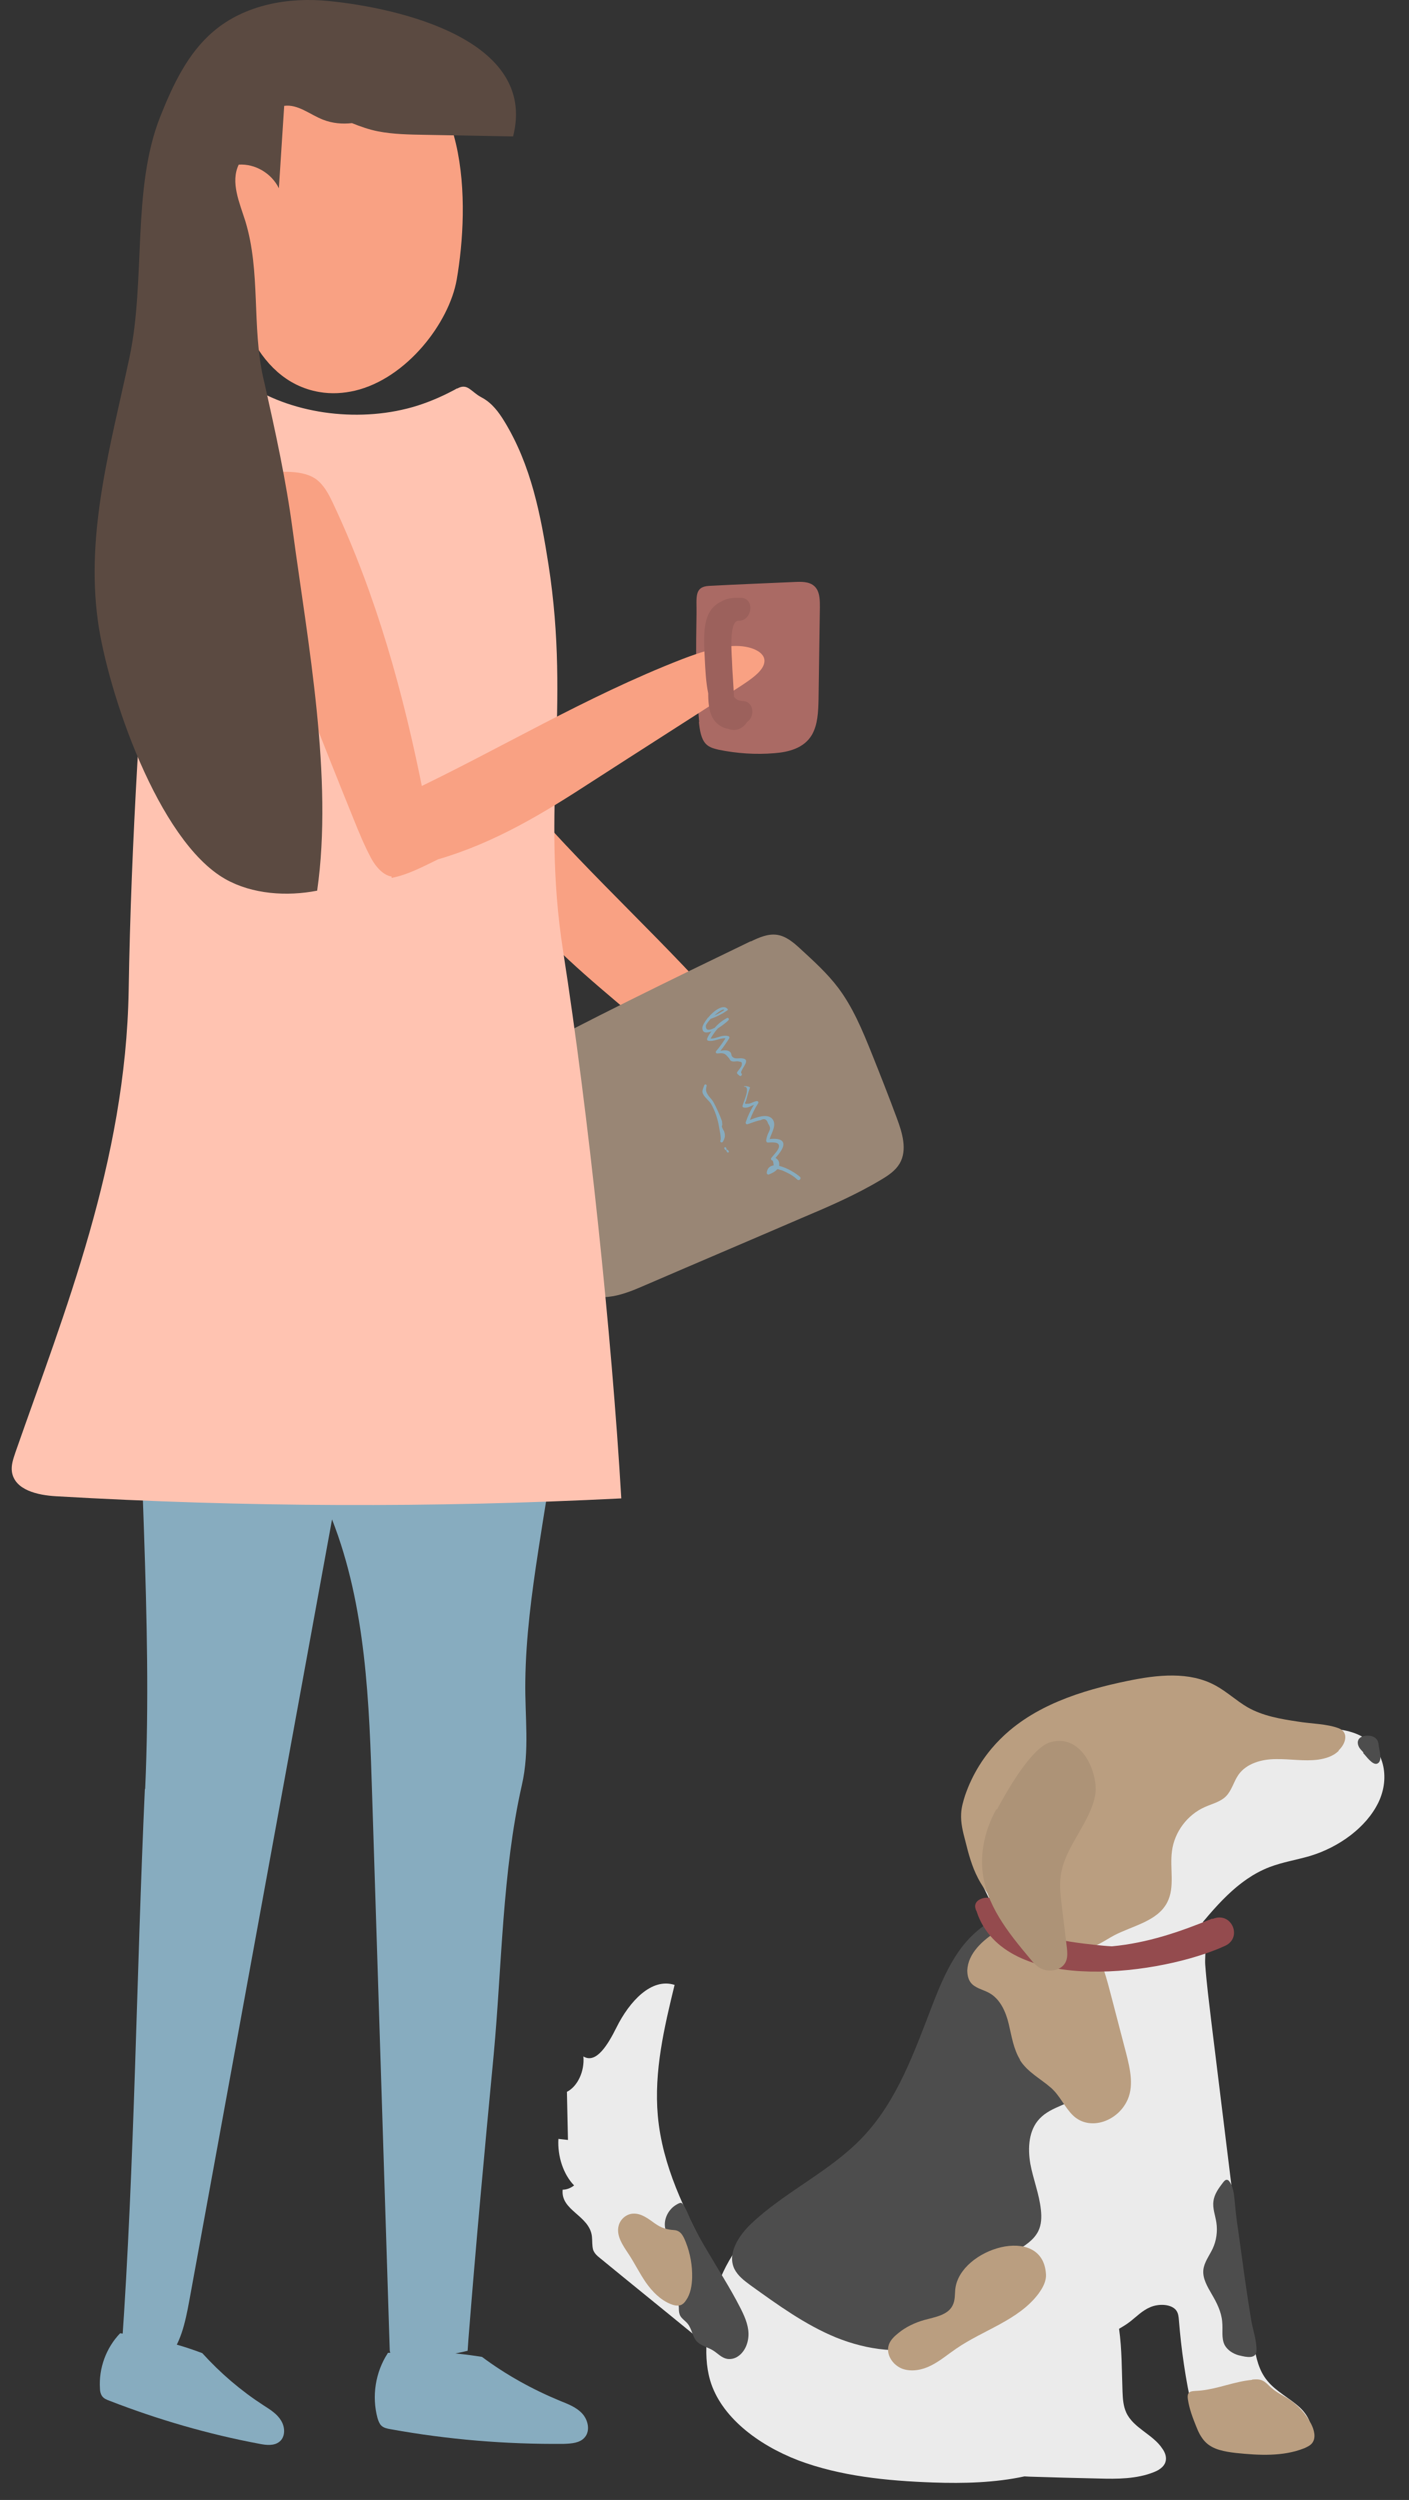 <?xml version="1.0" encoding="UTF-8"?> <svg xmlns="http://www.w3.org/2000/svg" width="53" height="94" viewBox="0 0 53 94" fill="none"><rect x="0" y="0" width="53" height="94" fill="#333333" stroke="none"/><path d="M48.895 90.523C48.515 90.173 48.005 89.923 47.684 89.533C47.344 89.133 47.245 88.633 47.164 88.153C46.785 85.963 46.514 83.753 46.245 81.553C46.014 79.683 45.785 77.803 45.554 75.933C45.474 75.243 45.385 74.563 45.335 73.873C45.305 73.533 45.474 72.343 45.154 72.173C44.745 71.953 43.385 72.363 42.965 72.483C42.295 72.673 41.645 72.943 41.044 73.243C40.535 73.493 40.055 73.783 39.645 74.123C39.625 74.023 39.605 73.913 39.575 73.813C39.365 73.143 38.605 72.373 37.675 72.303C36.664 72.223 36.785 73.593 36.585 74.203C36.025 75.923 35.094 77.563 33.855 79.033C33.145 79.873 32.325 80.653 31.424 81.363C30.174 82.343 28.735 83.213 27.825 84.403C27.035 85.433 26.695 86.643 26.595 87.843C26.544 88.403 26.555 88.963 26.715 89.513C27.115 90.853 28.474 91.913 30.035 92.513C31.605 93.103 33.364 93.283 35.105 93.343C36.255 93.383 37.425 93.353 38.535 93.113C38.594 93.113 38.664 93.123 38.724 93.123C39.594 93.153 40.455 93.173 41.325 93.193C42.025 93.213 42.755 93.213 43.404 92.953C43.584 92.883 43.775 92.763 43.835 92.583C43.895 92.413 43.834 92.223 43.724 92.073C43.374 91.533 42.635 91.303 42.364 90.713C42.255 90.473 42.234 90.203 42.224 89.933C42.194 89.143 42.205 88.343 42.094 87.563C42.234 87.483 42.364 87.403 42.484 87.313C42.745 87.113 42.965 86.873 43.285 86.743C43.605 86.613 44.065 86.633 44.245 86.873C44.325 86.983 44.334 87.113 44.344 87.233C44.434 88.353 44.594 89.463 44.844 90.563C44.944 91.003 45.075 91.483 45.474 91.793C46.054 92.253 46.984 92.233 47.804 92.183C48.304 92.153 48.864 92.093 49.154 91.773C49.495 91.403 49.265 90.863 48.885 90.513L48.895 90.523Z" fill="#EBEBEB"></path><path d="M45.444 63.503C46.194 63.833 46.674 64.493 47.454 64.773C48.584 65.183 50.134 64.733 51.174 65.263C52.054 65.713 52.304 66.823 51.854 67.763C51.404 68.703 50.374 69.453 49.284 69.783C48.774 69.933 48.254 70.013 47.754 70.203C45.314 71.143 44.434 74.383 41.924 75.013C40.714 75.313 39.554 74.843 38.824 74.113C38.094 73.383 37.704 72.423 37.264 71.513C36.714 70.373 36.054 69.193 36.294 67.853C36.514 66.643 37.504 65.493 38.714 64.723C39.924 63.963 41.344 63.553 42.724 63.343C43.664 63.203 44.654 63.153 45.434 63.493L45.444 63.503Z" fill="#EBEBEB"></path><path d="M26.595 84.703C25.765 83.123 24.915 81.453 24.744 79.553C24.595 77.883 24.985 76.233 25.375 74.633C24.505 74.353 23.674 75.253 23.184 76.243C22.884 76.843 22.434 77.623 21.945 77.323C21.994 77.883 21.724 78.453 21.325 78.653C21.334 79.253 21.355 79.863 21.364 80.463C21.244 80.453 21.125 80.433 21.005 80.423C20.965 81.083 21.195 81.763 21.595 82.173C21.465 82.273 21.314 82.333 21.165 82.333C21.084 83.123 22.165 83.293 22.265 84.083C22.285 84.253 22.265 84.443 22.314 84.603C22.364 84.733 22.465 84.823 22.555 84.893C23.724 85.853 24.904 86.803 26.075 87.763C26.494 88.103 26.924 88.453 27.404 88.523C28.194 88.643 28.634 88.053 28.165 87.193C27.684 86.333 27.064 85.613 26.595 84.723V84.703Z" fill="#EBEBEB"></path><path d="M41.224 76.103C41.374 76.993 41.465 78.053 40.794 78.673C40.315 79.123 39.554 79.183 39.105 79.663C38.694 80.093 38.654 80.763 38.755 81.353C38.864 81.943 39.094 82.503 39.154 83.093C39.184 83.363 39.175 83.653 39.054 83.893C38.885 84.233 38.544 84.443 38.215 84.643C37.224 85.233 36.154 85.953 35.914 87.073C35.864 87.323 35.844 87.593 35.694 87.803C35.565 87.973 35.355 88.073 35.154 88.143C33.965 88.553 32.624 88.363 31.454 87.893C30.285 87.413 29.255 86.663 28.224 85.923C27.994 85.753 27.755 85.573 27.625 85.313C27.345 84.733 27.785 84.063 28.255 83.613C29.544 82.393 31.235 81.643 32.455 80.353C33.755 78.983 34.395 77.143 35.075 75.383C35.364 74.633 35.684 73.873 36.164 73.233C36.654 72.593 37.334 72.063 38.135 71.933C40.734 71.503 40.914 74.313 41.205 76.093L41.224 76.103Z" fill="#4D4D4D"></path><path d="M35.934 86.053C35.914 86.263 35.934 86.483 35.834 86.683C35.654 87.053 35.164 87.123 34.764 87.233C34.414 87.333 34.074 87.493 33.794 87.723C33.644 87.843 33.494 87.983 33.434 88.163C33.314 88.523 33.574 88.923 33.934 89.063C34.284 89.193 34.694 89.113 35.024 88.943C35.364 88.773 35.654 88.523 35.964 88.313C36.994 87.603 38.314 87.243 39.064 86.243C39.224 86.023 39.364 85.773 39.344 85.503C39.224 83.593 36.094 84.543 35.934 86.073V86.053Z" fill="#BA9E80"></path><path d="M38.374 77.453C38.124 77.053 38.054 76.563 37.944 76.103C37.834 75.643 37.624 75.163 37.205 74.933C36.965 74.803 36.664 74.753 36.505 74.533C36.414 74.403 36.385 74.243 36.385 74.083C36.414 73.443 36.965 72.953 37.505 72.613C38.164 72.193 38.965 71.873 39.724 72.063C40.344 72.213 40.834 72.693 41.154 73.243C41.474 73.793 41.635 74.423 41.794 75.033L42.355 77.183C42.514 77.803 42.675 78.493 42.364 79.053C41.965 79.793 40.974 80.113 40.374 79.553C40.054 79.253 39.885 78.813 39.535 78.503C39.135 78.153 38.645 77.913 38.355 77.443L38.374 77.453Z" fill="#BA9E80"></path><path d="M25.025 83.823C25.125 84.213 25.515 84.563 25.395 84.943C25.355 85.063 25.275 85.163 25.225 85.273C25.125 85.513 25.195 85.783 25.295 86.023C25.395 86.263 25.515 86.493 25.535 86.753C25.535 86.843 25.535 86.933 25.565 87.023C25.615 87.173 25.775 87.253 25.875 87.383C26.025 87.573 26.045 87.853 26.205 88.033C26.365 88.203 26.615 88.253 26.815 88.373C26.995 88.483 27.135 88.653 27.345 88.693C27.465 88.713 27.595 88.693 27.705 88.633C28.015 88.463 28.165 88.083 28.155 87.733C28.145 87.383 27.985 87.043 27.825 86.733C27.455 86.013 27.015 85.333 26.605 84.633C26.395 84.283 26.195 83.923 26.015 83.553C25.925 83.363 25.855 83.153 25.745 82.973C25.645 82.793 25.615 82.793 25.415 82.913C25.115 83.103 24.935 83.493 25.035 83.833L25.025 83.823Z" fill="#4D4D4D"></path><path d="M24.635 83.603C24.395 83.433 24.135 83.223 23.835 83.233C23.585 83.233 23.345 83.423 23.275 83.673C23.165 84.053 23.425 84.423 23.645 84.753C23.875 85.103 24.055 85.473 24.295 85.823C24.535 86.163 24.835 86.473 25.225 86.633C25.345 86.683 25.485 86.713 25.605 86.673C25.685 86.643 25.755 86.573 25.805 86.493C25.975 86.253 26.025 85.943 26.035 85.643C26.045 85.183 25.965 84.733 25.795 84.303C25.705 84.083 25.615 83.873 25.365 83.853C25.075 83.833 24.875 83.773 24.635 83.603Z" fill="#BA9E80"></path><path d="M50.355 65.833C50.154 66.033 49.864 66.123 49.584 66.163C49.065 66.233 48.525 66.133 47.995 66.143C47.465 66.143 46.885 66.303 46.584 66.733C46.404 66.993 46.334 67.323 46.114 67.543C45.904 67.753 45.594 67.823 45.325 67.943C44.664 68.233 44.175 68.883 44.084 69.603C43.995 70.253 44.205 70.953 43.904 71.533C43.535 72.243 42.614 72.403 41.904 72.773C41.514 72.983 41.135 73.283 40.694 73.273C40.234 73.273 39.855 72.923 39.425 72.783C39.114 72.673 38.764 72.673 38.465 72.523C38.205 72.403 38.014 72.183 37.825 71.973C37.434 71.553 37.044 71.123 36.785 70.613C36.554 70.173 36.425 69.683 36.304 69.193C36.215 68.863 36.135 68.533 36.154 68.193C36.164 67.953 36.234 67.723 36.304 67.503C36.575 66.713 37.025 65.993 37.614 65.403C38.874 64.133 40.664 63.563 42.414 63.203C43.525 62.973 44.745 62.833 45.734 63.383C46.154 63.613 46.514 63.953 46.925 64.193C47.505 64.523 48.164 64.633 48.825 64.733C49.304 64.813 49.904 64.813 50.355 64.983C50.745 65.133 50.624 65.563 50.355 65.813V65.833Z" fill="#BA9E80"></path><path d="M45.594 72.143C44.364 72.643 43.184 73.053 41.824 73.183C41.624 73.173 41.434 73.153 41.244 73.133C40.084 73.013 37.994 72.753 37.554 71.603C37.394 71.183 36.564 71.333 36.694 71.763C36.704 71.803 36.714 71.833 36.734 71.863C36.754 71.923 36.774 71.973 36.794 72.033C37.994 75.043 43.734 74.243 46.084 73.163C46.754 72.853 46.324 71.853 45.614 72.153L45.594 72.143Z" fill="#944B4E"></path><path d="M37.474 68.033C37.064 68.773 36.885 69.573 36.955 70.323C37.075 71.613 37.914 72.653 38.734 73.633C38.874 73.803 39.014 73.973 39.244 74.053C39.464 74.133 39.794 74.103 39.984 73.913C40.174 73.723 40.154 73.473 40.134 73.263C40.064 72.713 40.004 72.163 39.934 71.613C39.884 71.193 39.834 70.773 39.934 70.343C40.134 69.373 41.024 68.473 41.194 67.503C41.334 66.743 40.734 65.173 39.525 65.503C38.775 65.703 37.814 67.463 37.504 68.033H37.474Z" fill="#AD9377"></path><path d="M51.285 65.893C51.225 65.823 51.155 65.763 51.115 65.683C51.075 65.603 51.055 65.503 51.095 65.423C51.155 65.293 51.325 65.253 51.475 65.263C51.595 65.263 51.725 65.313 51.795 65.413C51.845 65.483 51.855 65.573 51.865 65.663C51.885 65.823 52.015 66.223 51.805 66.313C51.625 66.383 51.385 66.023 51.275 65.913L51.285 65.893Z" fill="#4D4D4D"></path><path d="M47.094 89.473C47.224 89.463 47.355 89.453 47.474 89.503C47.614 89.563 47.715 89.693 47.835 89.793C48.015 89.953 48.245 90.063 48.455 90.193C48.815 90.423 49.114 90.753 49.315 91.133C49.434 91.363 49.514 91.663 49.355 91.863C49.285 91.953 49.175 92.003 49.065 92.053C48.264 92.373 47.355 92.323 46.495 92.233C46.075 92.183 45.614 92.113 45.325 91.803C45.175 91.643 45.075 91.443 44.995 91.233C44.864 90.913 44.734 90.563 44.684 90.223C44.624 89.843 44.864 89.923 45.184 89.883C45.834 89.813 46.444 89.543 47.105 89.483L47.094 89.473Z" fill="#BA9E80"></path><path d="M46.605 88.563C46.385 88.503 46.175 88.373 46.065 88.173C45.934 87.913 46.005 87.593 45.974 87.303C45.944 86.923 45.764 86.573 45.575 86.253C45.414 85.973 45.234 85.673 45.264 85.353C45.294 85.063 45.484 84.823 45.614 84.553C45.755 84.253 45.804 83.903 45.755 83.573C45.715 83.303 45.605 83.033 45.645 82.763C45.675 82.503 45.844 82.273 46.005 82.063C46.044 82.013 46.094 81.953 46.154 81.963C46.205 81.963 46.234 82.013 46.264 82.053C46.414 82.293 46.425 82.593 46.455 82.883C46.484 83.213 46.525 83.533 46.575 83.863C46.624 84.243 46.684 84.623 46.734 85.013C46.834 85.763 46.944 86.503 47.065 87.243C47.124 87.593 47.275 88.013 47.264 88.373C47.264 88.713 46.885 88.633 46.614 88.563H46.605Z" fill="#4D4D4D"></path><g clip-path="url(#clip0_2089_355)"><path d="M17.4 31.34C17.26 31.01 17.19 30.67 17.14 30.35C16.52 26.72 16.54 23.31 17.2 20.43C17.46 19.3 18 18.16 19.13 18.56C19.32 18.63 19.53 18.74 19.72 18.92C20.47 19.63 20.59 20.83 20.56 21.72C20.48 24.71 20.38 27.71 20.01 30.5C20.26 30.66 20.5 30.92 20.72 31.17C23.33 34.02 26.14 36.5 28.59 39.59C29 40.1 29.41 40.66 29.62 41.26C29.83 41.86 29.78 42.51 29.37 42.56C29.04 42.6 28.62 42.27 28.25 41.95C26.56 40.52 24.87 39.09 23.18 37.66C21.6 36.32 19.94 34.89 18.7 33C18.21 32.48 17.69 31.99 17.41 31.33L17.4 31.34Z" fill="#F9A183"></path><path d="M28.24 35.4C28.55 35.25 28.89 35.1 29.23 35.15C29.57 35.2 29.85 35.44 30.1 35.67C30.6 36.13 31.11 36.59 31.52 37.13C32.08 37.87 32.44 38.74 32.79 39.61C33.11 40.41 33.43 41.22 33.73 42.03C33.94 42.59 34.14 43.24 33.84 43.75C33.68 44.02 33.41 44.2 33.14 44.36C32.19 44.93 31.17 45.37 30.15 45.8C28.18 46.65 26.2 47.49 24.23 48.34C23.84 48.51 23.45 48.67 23.04 48.74C22.58 48.82 22.11 48.77 21.68 48.6C21.56 48.55 21.44 48.49 21.35 48.4C21.26 48.31 21.21 48.2 21.16 48.08C20.18 45.89 19.35 43.63 18.69 41.32C18.59 40.97 18.5 40.57 18.72 40.28C18.83 40.13 18.99 40.04 19.15 39.95C22.13 38.35 25.19 36.86 28.24 35.39V35.4Z" fill="#998675"></path><path d="M26.29 27.15C26.32 27.45 26.37 27.79 26.56 27.98C26.69 28.11 26.87 28.15 27.03 28.19C27.72 28.33 28.43 28.38 29.13 28.32C29.65 28.28 30.24 28.14 30.54 27.63C30.76 27.25 30.78 26.76 30.79 26.29C30.81 25.14 30.82 23.98 30.84 22.83C30.84 22.59 30.84 22.32 30.71 22.13C30.54 21.88 30.23 21.87 29.96 21.88C28.86 21.93 27.77 21.97 26.67 22.03C26.1 22.06 26.21 22.48 26.2 23.06C26.19 23.69 26.18 24.33 26.19 24.96C26.19 25.69 26.23 26.42 26.3 27.14L26.29 27.15Z" fill="#AA6A64"></path><path d="M19.73 36.95C19.14 38.7 19.11 40.67 19.65 42.44C19.7 42.61 19.76 42.78 19.74 42.96C19.7 43.3 19.39 43.53 19.1 43.69C17.64 44.48 15.94 44.56 14.3 44.56C11.66 44.56 9.02 44.41 6.4 44.1C6.1 43.73 6.3 43.17 6.44 42.71C6.86 41.31 6.54 39.8 6.4 38.34C6.38 38.17 6.37 38 6.44 37.85C6.51 37.71 6.64 37.63 6.76 37.55C8.61 36.38 10.77 35.76 12.92 35.76C13.8 35.76 14.67 35.86 15.54 36C16.96 36.22 18.36 36.55 19.74 36.96L19.73 36.95Z" fill="#F9A183"></path><path d="M13.35 14.69C12.92 14.79 12.47 14.82 12.01 14.74C9.51 14.31 8.69 11.24 8.6 9.35C8.51 7.49 8.6 5.56 9.44 3.86C10.09 2.54 11.29 1.75 12.9 1.7C13.23 1.69 13.56 1.73 13.88 1.8C17.72 2.58 17.66 7.73 17.18 10.51C16.9 12.13 15.3 14.23 13.35 14.69Z" fill="#F9A183"></path><path d="M14.59 88.47C15.77 88.37 16.96 88.43 18.13 88.62C19.03 89.29 20.02 89.84 21.06 90.27C21.36 90.39 21.68 90.51 21.9 90.75C22.12 90.99 22.21 91.39 22 91.64C21.82 91.86 21.5 91.88 21.21 91.89C19.03 91.91 16.85 91.73 14.7 91.34C14.57 91.32 14.43 91.29 14.34 91.2C14.27 91.13 14.23 91.02 14.2 90.92C13.98 90.1 14.12 89.2 14.58 88.49L14.59 88.47Z" fill="#87ACBF"></path><path d="M4.51 87.73C5.57 87.85 6.61 88.1 7.61 88.48C8.29 89.23 9.06 89.89 9.91 90.44C10.16 90.6 10.42 90.76 10.57 91.01C10.73 91.26 10.74 91.63 10.51 91.81C10.31 91.97 10.02 91.94 9.77 91.89C7.84 91.53 5.95 90.98 4.12 90.27C4.01 90.23 3.89 90.18 3.83 90.08C3.78 90 3.76 89.9 3.76 89.81C3.71 89.05 3.99 88.28 4.52 87.73H4.51Z" fill="#87ACBF"></path><path d="M5.46 67.28C5.75 60.84 5.14 54.27 5.19 47.78C5 45.53 5.31 43.24 6.1 41.13C6.15 41 6.2 40.86 6.3 40.76C6.6 40.45 7.12 40.61 7.52 40.78C11.37 42.37 15.92 41.99 19.44 39.75C20.13 40.81 20.33 42.1 20.5 43.36C20.78 45.39 21.08 47.41 21.15 49.44C21.15 49.44 21.15 49.44 21.15 49.45C21.17 49.89 21.17 50.32 21.17 50.76C21.12 53.3 20.63 55.79 20.25 58.29C20 59.92 19.78 61.56 19.76 63.21C19.74 64.56 19.93 65.8 19.63 67.12C18.89 70.38 18.88 73.93 18.57 77.26C18.23 80.83 17.9 84.39 17.62 87.96C17.61 88.1 17.6 88.24 17.59 88.39C17.41 88.44 14.66 89.07 14.66 88.36C14.44 81.43 14.22 74.5 14 67.56C13.89 64.01 13.77 60.4 12.49 57.13C10.7 66.92 8.91 76.72 7.12 86.51C6.97 87.32 6.79 88.19 6.26 88.71C5.73 89.23 4.73 89.08 4.58 88.28C5.07 81.27 5.13 74.26 5.45 67.25L5.46 67.28Z" fill="#87ACBF"></path><path d="M17.2 14.6C16.73 14.86 16.24 15.08 15.71 15.25C13.62 15.91 11.08 15.6 9.35 14.48C7.95 14.85 6.96 15.81 6.44 16.88C5.92 17.95 5.83 19.11 5.75 20.25C5.31 25.93 4.93 31.59 4.84 37.24C4.73 43.69 2.41 49.37 0.58 54.61C0.5 54.85 0.41 55.1 0.45 55.35C0.56 56.03 1.42 56.22 2.11 56.26C9.19 56.67 16.29 56.7 23.37 56.34C23.01 50.17 22.13 41.85 21.18 35.75C20.34 30.36 21.48 26.67 20.63 21.22C20.34 19.38 19.99 17.51 18.97 15.84C18.76 15.5 18.51 15.15 18.11 14.94C17.71 14.73 17.59 14.39 17.2 14.61V14.6Z" fill="#FFC3B1"></path><path d="M27.57 24.29C26.93 24.32 26.28 24.55 25.67 24.78C21.99 26.21 18.8 28.17 15.31 29.82C15.08 29.93 14.85 30.05 14.65 30.18C14.67 30.33 14.69 30.49 14.68 30.65C14.68 30.92 14.68 31.2 14.64 31.47C14.65 31.54 14.67 31.61 14.68 31.69C14.72 32.1 14.73 32.51 14.73 32.92C14.73 32.95 14.73 32.98 14.73 33.01C15.35 32.89 15.9 32.59 16.48 32.31C18.65 31.68 20.51 30.53 22.25 29.4C24.11 28.2 25.98 27.01 27.84 25.81C28.25 25.54 28.7 25.24 28.75 24.91C28.82 24.51 28.22 24.26 27.58 24.29H27.57Z" fill="#F9A183"></path><path d="M27.89 26.35C27.77 26.35 27.68 26.29 27.61 26.2C27.59 25.78 27.54 25.1 27.54 24.99C27.54 24.76 27.38 23.29 27.8 23.34C28.27 23.34 28.41 22.56 27.92 22.48C27.88 22.48 27.84 22.48 27.8 22.48C27.8 22.48 27.77 22.48 27.76 22.48C27.5 22.47 27.29 22.52 27.13 22.62C26.42 22.95 26.46 23.82 26.51 24.77C26.53 25.16 26.55 25.64 26.64 26.07C26.64 26.49 26.68 26.92 26.95 27.18C27.09 27.31 27.23 27.38 27.38 27.4C27.67 27.52 27.94 27.4 28.1 27.15C28.42 26.94 28.36 26.33 27.89 26.36V26.35Z" fill="#9C615C"></path><path d="M28.07 39.89C28.04 39.8 27.95 39.8 27.87 39.79C27.75 39.79 27.61 39.83 27.53 39.71C27.5 39.66 27.52 39.61 27.47 39.56C27.38 39.47 27.23 39.49 27.1 39.51C27.22 39.36 27.33 39.2 27.43 39.04C27.45 39.01 27.43 38.97 27.4 38.96C27.16 38.89 26.96 39.06 26.73 39.05C26.81 38.91 26.9 38.78 27 38.67C27.19 38.55 27.36 38.41 27.4 38.36C27.44 38.32 27.4 38.25 27.34 38.28C27.16 38.38 27.01 38.5 26.88 38.65C26.79 38.69 26.54 38.82 26.55 38.57C26.55 38.52 26.68 38.37 26.73 38.31C26.96 38.23 27.16 38.13 27.36 37.99C27.38 37.97 27.39 37.95 27.36 37.93C27.2 37.75 26.85 38 26.63 38.27C26.62 38.27 26.61 38.28 26.61 38.29C26.5 38.43 26.42 38.57 26.42 38.65C26.42 38.85 26.58 38.85 26.76 38.78C26.7 38.86 26.64 38.95 26.6 39.05C26.59 39.08 26.6 39.12 26.63 39.13C26.86 39.18 27.07 39.02 27.29 39.04C27.18 39.21 27.07 39.37 26.94 39.52C26.91 39.56 26.93 39.61 26.98 39.61C27.05 39.61 27.13 39.59 27.2 39.61C27.29 39.62 27.37 39.73 27.43 39.8C27.45 39.83 27.46 39.87 27.5 39.89C27.58 39.94 27.7 39.89 27.78 39.91C27.86 39.93 27.93 39.91 27.9 40.05C27.89 40.12 27.77 40.25 27.73 40.31C27.71 40.34 27.73 40.38 27.75 40.39C27.77 40.41 27.8 40.43 27.82 40.45C27.87 40.49 27.94 40.4 27.89 40.36C27.81 40.29 28.1 40.01 28.06 39.88L28.07 39.89ZM27.24 37.98C27.24 37.98 27.05 38.11 26.87 38.18C27.01 38.06 27.22 37.9 27.24 37.98Z" fill="#87ACBF"></path><path d="M30.09 44.25C29.96 44.13 29.6 43.9 29.31 43.84C29.31 43.83 29.31 43.82 29.31 43.8C29.32 43.68 29.27 43.59 29.17 43.54C29.31 43.38 29.51 43.14 29.46 42.97C29.4 42.8 29.12 42.81 28.95 42.83C29.02 42.59 29.25 42.27 29.03 42.05C28.84 41.87 28.46 42.01 28.21 42.11C28.29 41.89 28.39 41.68 28.52 41.48C28.54 41.45 28.52 41.4 28.47 41.4C28.35 41.41 28.22 41.52 28.11 41.5C28.02 41.52 28 41.49 28.06 41.4C28.07 41.35 28.09 41.3 28.1 41.25C28.13 41.13 28.17 41.01 28.21 40.9C28.21 40.89 28.21 40.88 28.19 40.87C28.12 40.84 28.07 40.84 28 40.84C27.98 40.84 27.98 40.87 28 40.86C28.25 40.86 27.95 41.47 27.93 41.58C27.93 41.6 27.93 41.63 27.96 41.64C28.12 41.68 28.23 41.59 28.36 41.54C28.23 41.75 28.13 41.96 28.05 42.2C28.04 42.24 28.08 42.29 28.12 42.27C28.22 42.24 28.31 42.2 28.41 42.17C28.47 42.15 28.54 42.13 28.61 42.12C28.75 42.04 28.84 42.08 28.89 42.24C29.02 42.44 28.96 42.46 28.88 42.65C28.85 42.73 28.83 42.8 28.82 42.88C28.82 42.92 28.84 42.96 28.88 42.96C29.02 42.96 29.34 42.91 29.3 43.13C29.28 43.25 29.09 43.44 29.02 43.53C28.98 43.57 29.01 43.64 29.07 43.64C29.09 43.71 29.1 43.76 29.1 43.82C28.96 43.84 28.86 43.92 28.84 44.1C28.84 44.14 28.89 44.18 28.92 44.16C29.03 44.12 29.15 44.06 29.23 43.97C29.23 43.97 29.24 43.97 29.25 43.96C29.28 43.96 29.31 43.98 29.35 43.99C29.43 44 29.51 44.05 29.58 44.08C29.73 44.15 29.86 44.23 29.99 44.35C30.06 44.42 30.16 44.31 30.09 44.25Z" fill="#87ACBF"></path><path d="M27.24 42.54C27.2 42.48 27.17 42.42 27.15 42.35C27.16 42.33 27.17 42.3 27.17 42.28C27.15 42.15 27.18 42.21 27.13 42.08C27.05 41.87 26.94 41.63 26.83 41.43C26.78 41.34 26.71 41.28 26.65 41.2C26.55 41.05 26.54 40.99 26.58 40.83C26.59 40.77 26.51 40.75 26.49 40.81C26.46 40.91 26.39 41.02 26.44 41.12C26.5 41.27 26.68 41.38 26.76 41.53C26.9 41.78 26.99 42.06 27.04 42.33C27.06 42.47 27.14 42.79 27.1 42.88C27.07 42.94 27.15 42.99 27.19 42.93C27.27 42.8 27.29 42.69 27.24 42.55V42.54Z" fill="#87ACBF"></path><path d="M27.38 43.24C27.38 43.24 27.35 43.22 27.33 43.23C27.33 43.23 27.33 43.21 27.33 43.19C27.33 43.18 27.31 43.17 27.31 43.15C27.28 43.11 27.22 43.15 27.25 43.19L27.27 43.23C27.27 43.23 27.3 43.25 27.32 43.24C27.32 43.24 27.32 43.26 27.32 43.27C27.33 43.29 27.34 43.3 27.35 43.32C27.38 43.36 27.44 43.32 27.41 43.28C27.4 43.26 27.39 43.25 27.37 43.23L27.38 43.24Z" fill="#87ACBF"></path><path d="M10.09 22.58C11.12 25.32 12.19 28.06 13.29 30.77C13.49 31.27 13.7 31.78 13.95 32.25C14.16 32.65 14.56 33.09 14.99 32.93C15.15 32.87 15.26 32.74 15.37 32.61C15.57 32.38 15.77 32.15 15.89 31.88C16.18 31.26 16.06 30.54 15.93 29.87C15.19 26.11 14.16 22.38 12.52 18.91C12.36 18.57 12.18 18.23 11.88 18.01C11.57 17.8 11.19 17.75 10.81 17.74C9.8 17.71 8.95 18.11 9.1 19.19C9.27 20.35 9.66 21.46 10.07 22.55L10.09 22.58Z" fill="#F9A183"></path><path d="M3.68 23.34C4.05 26.01 5.94 31.61 8.47 33.05C9.49 33.63 10.8 33.71 11.93 33.49C12.54 29.24 11.58 24.18 11.01 19.94C10.76 18.05 10.36 16.24 9.95 14.41C9.93 14.34 9.92 14.27 9.9 14.2C9.47 12.27 9.81 10.22 9.23 8.32C9.01 7.62 8.66 6.85 8.98 6.19C9.6 6.15 10.22 6.52 10.49 7.08C10.56 6.05 10.62 5.02 10.69 3.98C11.21 3.91 11.66 4.31 12.15 4.5C12.51 4.64 12.87 4.67 13.24 4.63C13.56 4.76 13.88 4.87 14.22 4.94C14.8 5.05 15.4 5.06 16 5.07C17.1 5.09 18.2 5.11 19.3 5.13C20.23 1.49 15 0.3 12.38 0.04C10.85 -0.12 9.2 0.18 8.03 1.18C7.06 2 6.5 3.2 6.03 4.38C4.95 7.09 5.49 10.53 4.87 13.44C4.18 16.69 3.22 19.98 3.68 23.33V23.34Z" fill="#5B4A41"></path></g><defs><clipPath id="clip0_2089_355"><rect width="34" height="93.13" fill="white"></rect></clipPath></defs></svg> 